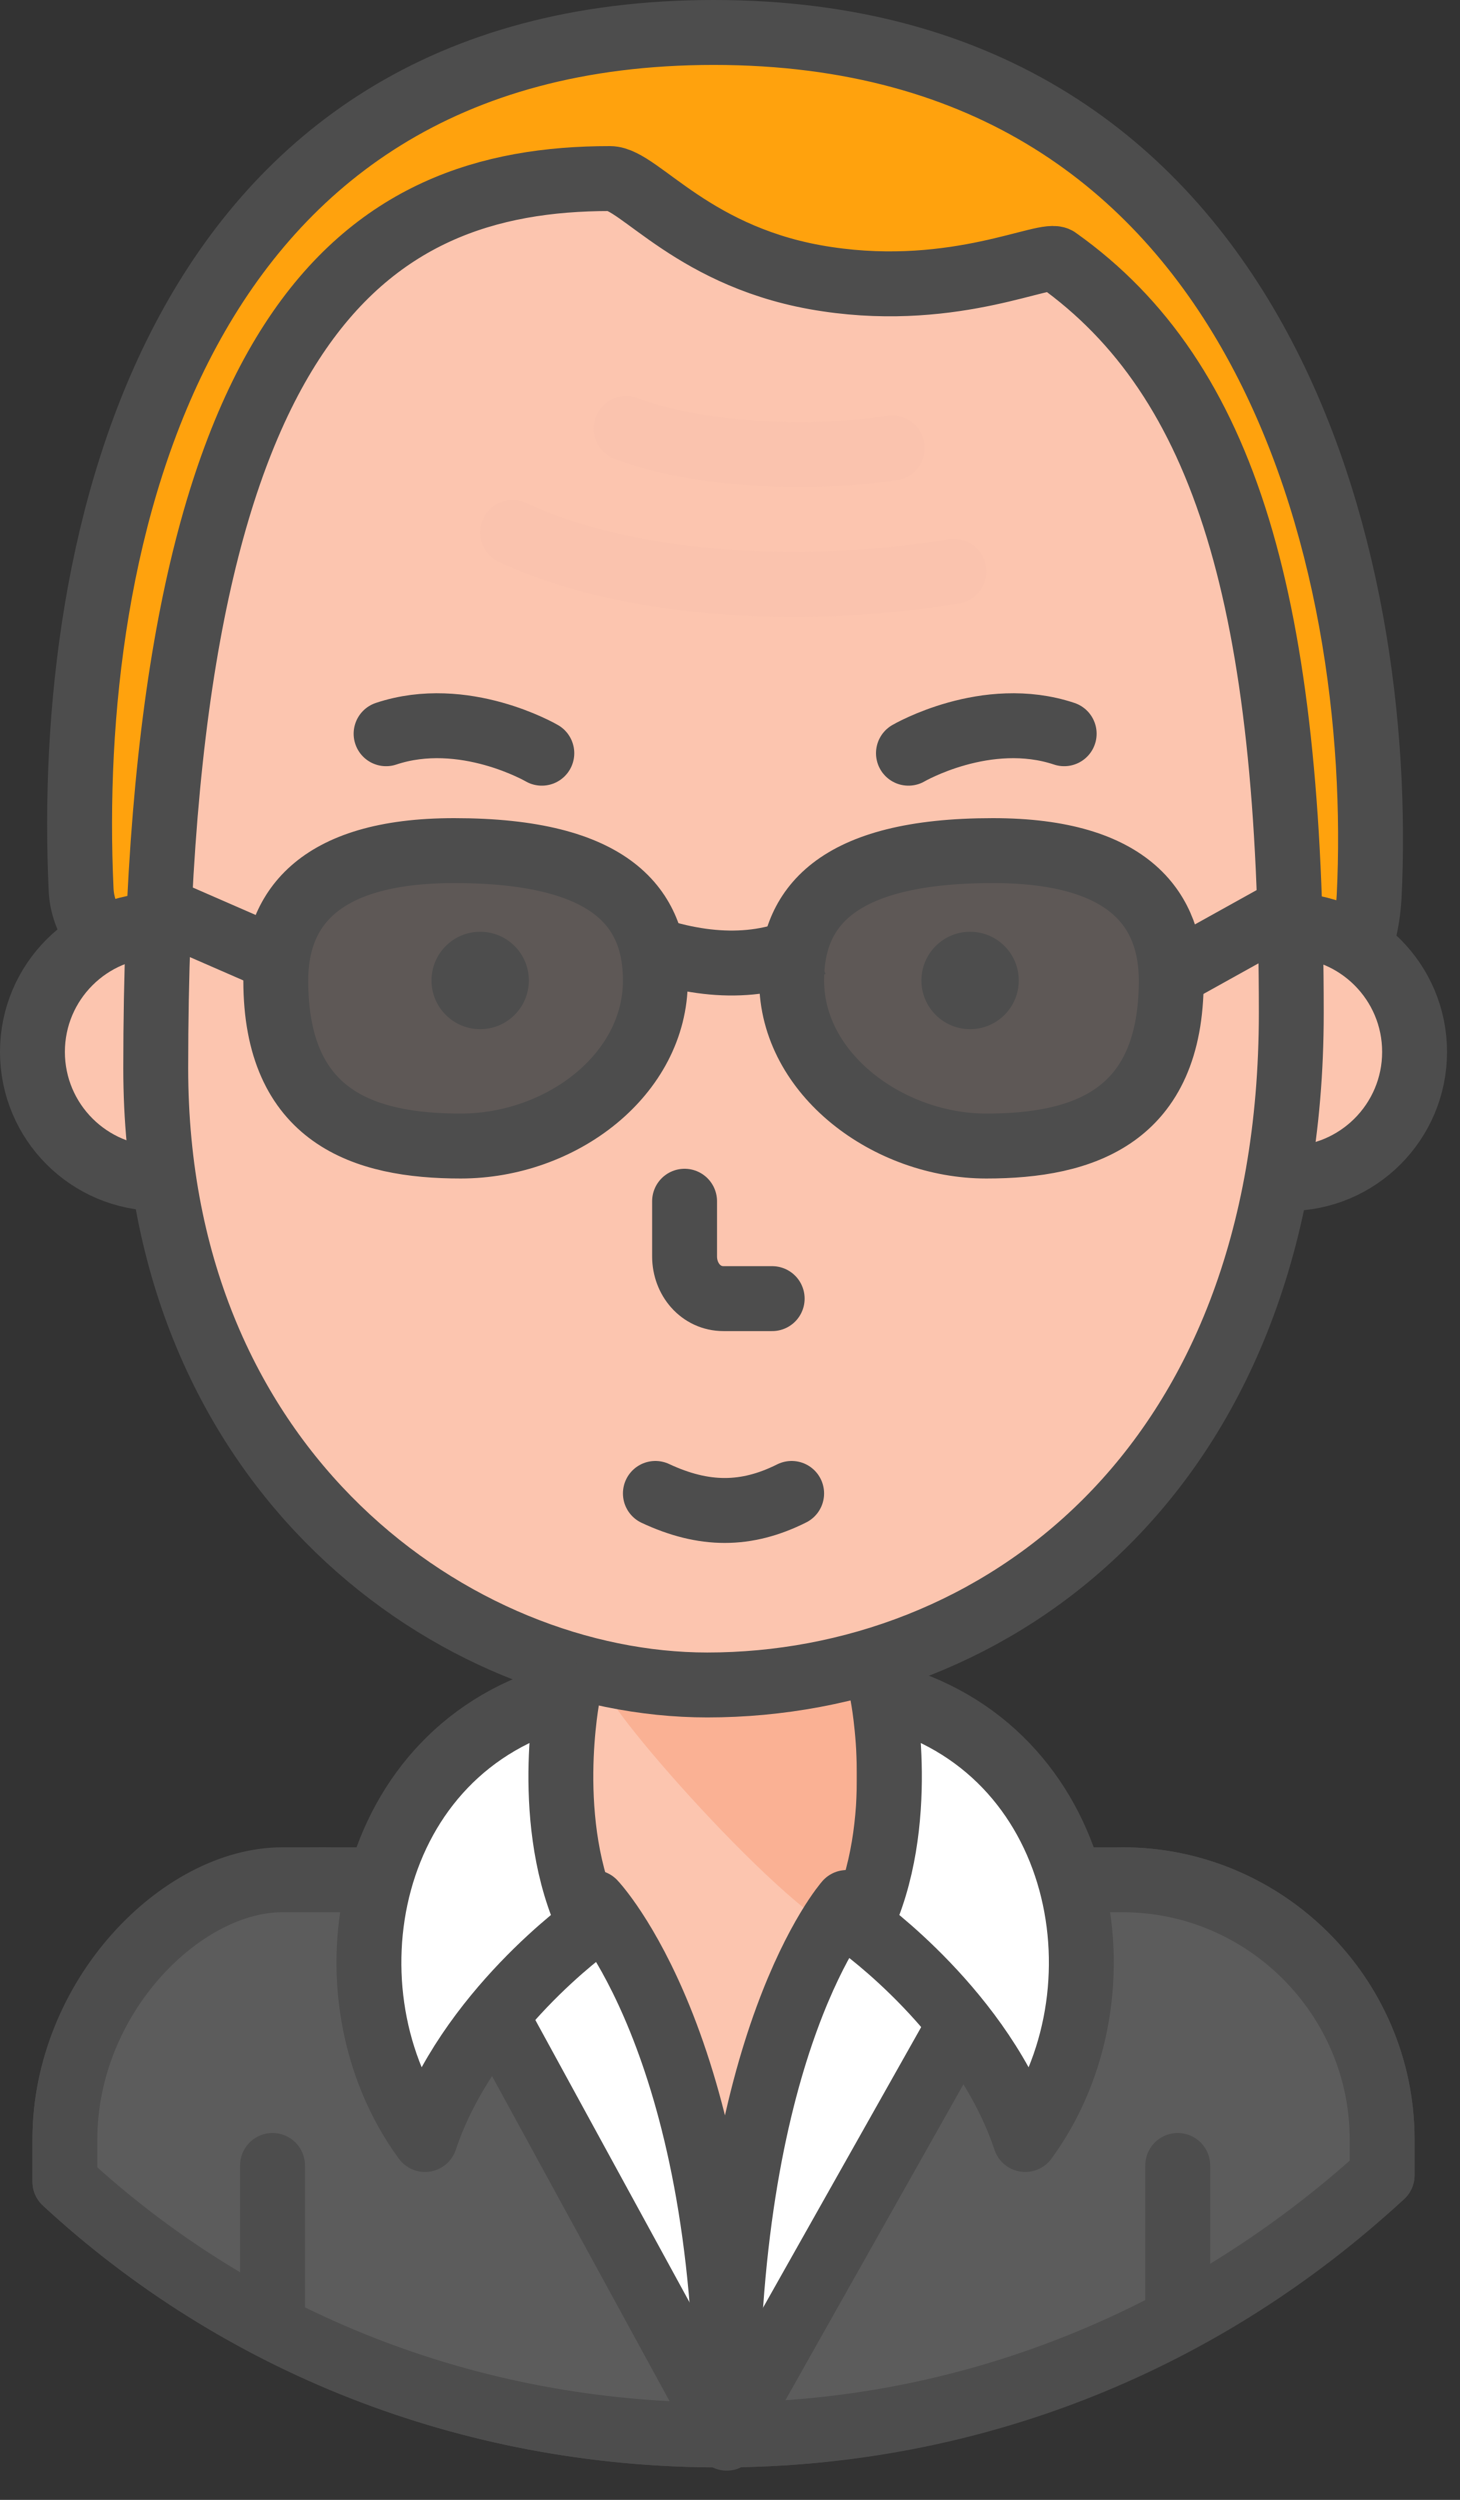 <svg fill="none" height="77" viewBox="0 0 45 77" width="45" xmlns="http://www.w3.org/2000/svg"><rect x="0" y="0" width="45" height="77" fill="#333333" stroke="none"/><path d="m2.5 27.4c-.5-10.7 2.8-26.4 19.5-26.4 17 0 20.7 16.4 20.2 26.6-.7 13.1-39.4 7.3-39.7-.2z" fill="#ffa20d" stroke="#4d4d4d" stroke-linejoin="round" stroke-miterlimit="10" stroke-width="2"/><path d="m27.4 57.2v-14.5h-10.2v14.5c0 1.1-.9 2-2 2h-1.7c0 3.4 4.7 12.8 8.8 12.8s8.8-9.4 8.8-12.8h-1.6c-1.2 0-2.1-.9-2.1-2z" fill="#fcc5af" stroke="#4d4d4d" stroke-linejoin="round" stroke-miterlimit="10" stroke-width="2"/><path d="m26.4 59.7c-1.5 0-7.8-7.1-7.8-7.8.1-1.5-.1-.9-.1-.9l7.9.2s.1 8.4 0 8.5z" fill="#f99f7a" opacity=".5"/><g stroke-linejoin="round" stroke-miterlimit="10" stroke-width="2"><path d="m4.9 36.3c2.154 0 3.9-1.746 3.9-3.9s-1.746-3.9-3.9-3.9c-2.154 0-3.9 1.746-3.9 3.9s1.746 3.9 3.9 3.9z" fill="#fcc5af" stroke="#4d4d4d"/><path d="m39.7 36.3c2.154 0 3.9-1.746 3.9-3.9s-1.746-3.9-3.9-3.9c-2.154 0-3.9 1.746-3.9 3.9s1.746 3.9 3.9 3.9z" fill="#fcc5af" stroke="#4d4d4d"/><path d="m25.5 8.6c-4.1-.6-5.8-3.1-6.7-3.1-7.5 0-14 4.3-14 27.4 0 12.5 9.3 19 17 19 8.8 0 18-6.5 18-20.7 0-12.6-2-19.5-7.2-23.2-.3-.3-3.1 1.2-7.1.6z" fill="#fcc5af" stroke="#4d4d4d"/><path d="m27.5 13.8c-2.7.4-6.1.2-8.2-.6" opacity=".032" stroke="#bd9483" stroke-linecap="round"/><path d="m29.4 17.6c-4.9.8-10.2.4-13.6-1.2" opacity=".032" stroke="#bd9483" stroke-linecap="round"/><path d="m28 23.2s2.4-1.4 4.8-.6" stroke="#4d4d4d" stroke-linecap="round"/><path d="m16.7 23.2s-2.4-1.4-4.8-.6" stroke="#4d4d4d" stroke-linecap="round"/><path d="m21.1 37v1.7c0 .7.5 1.3 1.2 1.3h1.5" stroke="#4d4d4d" stroke-linecap="round"/><path d="m20.2 46c1.5.7 2.8.7 4.2 0" stroke="#4d4d4d" stroke-linecap="round"/></g><path d="m14.8 31.7c.828 0 1.5-.672 1.5-1.5s-.672-1.5-1.5-1.5c-.829 0-1.5.672-1.5 1.5s.672 1.5 1.5 1.5z" fill="#4d4d4d"/><path d="m29.9 31.7c.829 0 1.5-.672 1.5-1.5s-.672-1.5-1.5-1.5c-.828 0-1.5.672-1.5 1.5s.672 1.5 1.5 1.5z" fill="#4d4d4d"/><path d="m35.6 30.3 4.5-2.5" stroke="#4d4d4d" stroke-linejoin="round" stroke-miterlimit="10" stroke-width="2"/><path d="m4.5 27.8 3.9 1.7" stroke="#4d4d4d" stroke-linejoin="round" stroke-miterlimit="10" stroke-width="2"/><path d="m14.2 35.3c-3 0-5.7-.9-5.7-5.1 0-2.1 1.2-4 5.5-4 4.9 0 6.2 1.8 6.2 4 0 2.9-2.9 5.1-6 5.1z" style="fill:#4d4d4d;fill-opacity:.9;stroke:#4d4d4d;stroke-width:2;stroke-miterlimit:10;stroke-linecap:round;stroke-linejoin:round"/><path d="m30.4 35.3c3 0 5.7-.9 5.7-5.1 0-2.1-1.2-4-5.5-4-4.9 0-6.2 1.8-6.2 4 0 2.9 3 5.1 6 5.1z" style="fill:#4d4d4d;fill-opacity:.9;stroke:#4d4d4d;stroke-width:2;stroke-miterlimit:10;stroke-linecap:round;stroke-linejoin:round"/><path d="m19.7 29.1c1.9.7 3.7.8 5.3 0" stroke="#4d4d4d" stroke-linejoin="round" stroke-miterlimit="10" stroke-width="2"/><path d="m42.6 65.9c0-4.4-3.6-8-8-8l-8.5.7s-3.7 4.2-3.7 16c0-11.7-4.1-16-4.1-16l-8.3-.7c-4.4 0-8 3.6-8 8v1.3c5.3 4.9 12.4 7.8 20.2 7.8 7.9 0 15-3 20.4-8z" fill="#5c5c5c"/><path d="m42.6 65.9c0-4.4-3.6-8-8-8l-8.5.7s-3.7 4.2-3.7 16c0-11.7-4.1-16-4.1-16l-8.3-.7c-4.4 0-8 3.6-8 8v1.3c5.3 4.9 12.4 7.8 20.2 7.8 7.9 0 15-3 20.4-8z" fill="#fff"/><path d="m42.6 65.9c0-4.4-3.6-8-8-8l-8.5.7s-3.7 4.2-3.7 16c0-11.7-4.1-16-4.1-16l-8.3-.7c-4.4 0-8 3.6-8 8v1.3c5.3 4.9 12.4 7.8 20.2 7.8 7.9 0 15-3 20.4-8z" stroke="#4d4d4d" stroke-linejoin="round" stroke-miterlimit="10" stroke-width="2"/><path d="m42.6 65.9c0-4.4-3.6-8-8-8h-2.5l-9.7 17.2-9.4-17.2h-4.3c-3.1 0-6.7 3.6-6.7 8v1.3c5.3 4.9 12.4 7.8 20.2 7.8 7.9 0 15-3.1 20.4-8z" fill="#5c5c5c"/><path d="m42.6 65.9c0-4.4-3.6-8-8-8h-2.5l-9.7 17.2-9.4-17.2h-4.3c-3.1 0-6.7 3.6-6.7 8v1.3c5.3 4.9 12.4 7.8 20.2 7.8 7.9 0 15-3.1 20.4-8z" stroke="#4d4d4d" stroke-linejoin="round" stroke-miterlimit="10" stroke-width="2"/><path d="m17.5 52.2s-.8 4 .7 7.1c0 0-3.8 2.7-5.1 6.6-3.3-4.5-1.9-12.1 4.4-13.7z" fill="#fff" stroke="#4d4d4d" stroke-linejoin="round" stroke-miterlimit="10" stroke-width="2"/><path d="m27.2 52.2s.8 4-.7 7.1c0 0 3.8 2.7 5.1 6.6 3.3-4.5 1.9-12.1-4.4-13.7z" fill="#fff" stroke="#4d4d4d" stroke-linejoin="round" stroke-miterlimit="10" stroke-width="2"/><path d="m8.4 66.7v4.4" stroke="#4d4d4d" stroke-linecap="round" stroke-linejoin="round" stroke-miterlimit="10" stroke-width="2"/><path d="m36.3 66.7v4.4" stroke="#4d4d4d" stroke-linecap="round" stroke-linejoin="round" stroke-miterlimit="10" stroke-width="2"/></svg>